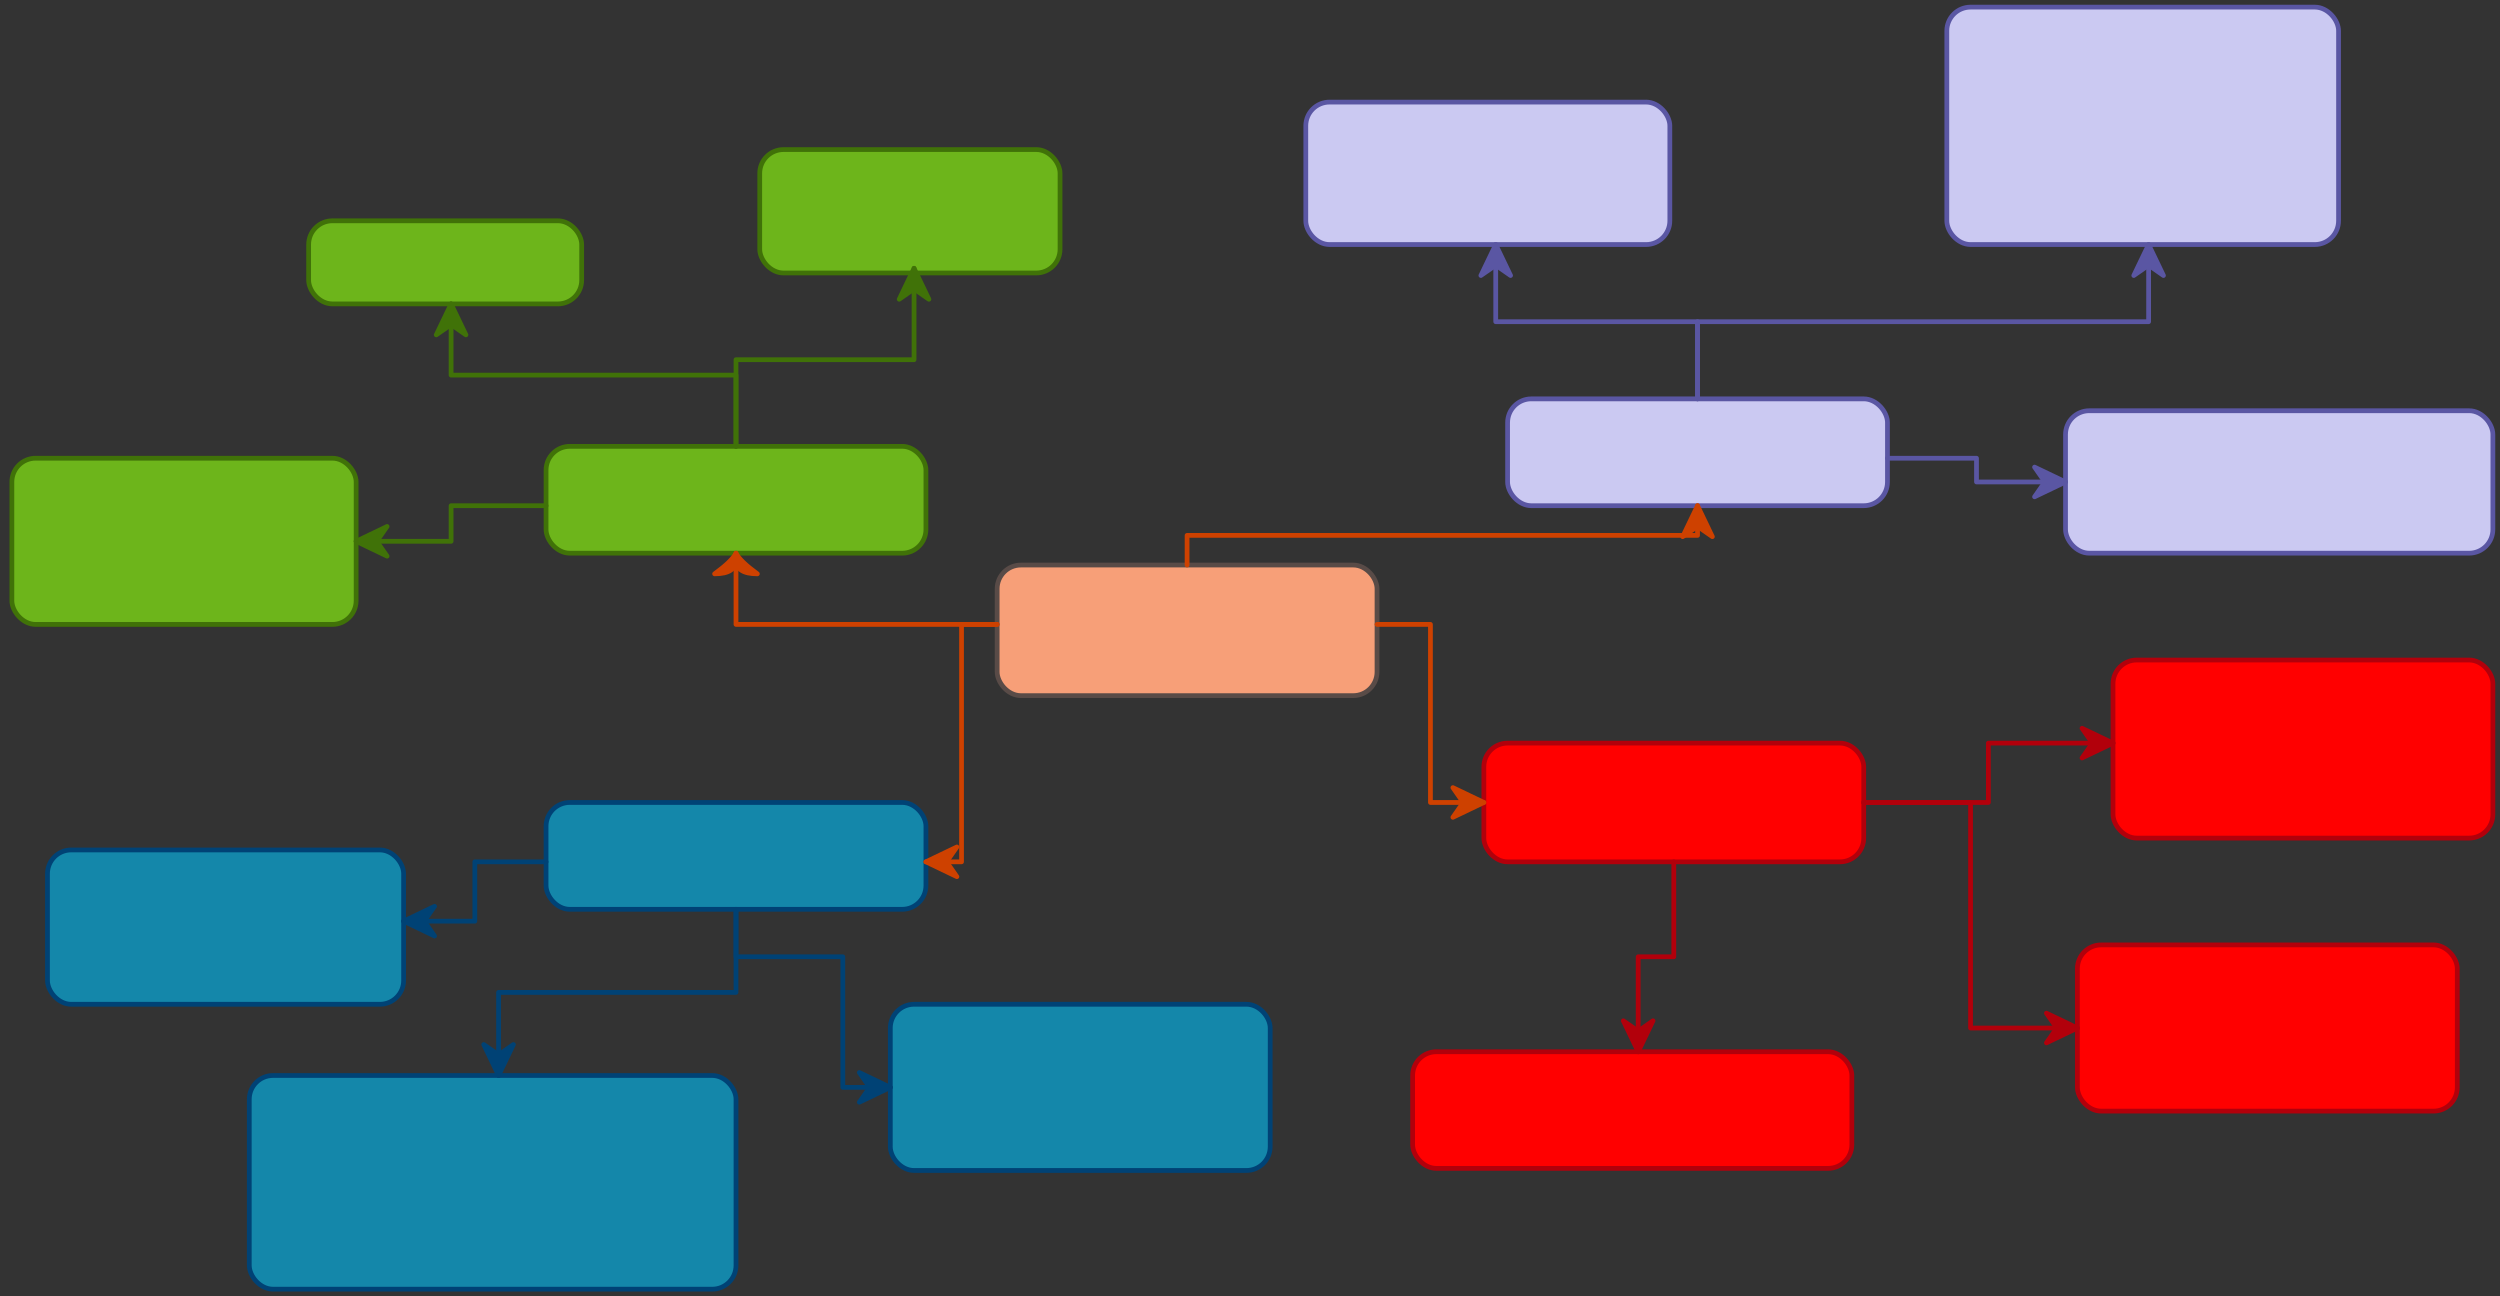<svg xmlns="http://www.w3.org/2000/svg" xmlns:svg="http://www.w3.org/2000/svg" xmlns:xlink="http://www.w3.org/1999/xlink" version="1.0" viewBox="195 467 1053 546"><rect x="195" y="467" width="1053" height="546" fill="#333333" stroke="none"/><defs><style type="text/css">
        @font-face {
            font-family: 'lt_bold';
            src: url('undefined/assets/fonts/lato/lt-bold-webfont.woff2') format('woff2'),
                url('undefined/assets/fonts/lato/lt-bold-webfont.woff') format('woff');
            font-weight: normal;
            font-style: normal;
        }
        @font-face {
            font-family: 'lt_bold_italic';
            src: url('undefined/assets/fonts/lato/lt-bolditalic-webfont.woff2') format('woff2'),
                url('undefined/assets/fonts/lato/lt-bolditalic-webfont.woff') format('woff');
            font-weight: normal;
            font-style: normal;
        }
        @font-face {
            font-family: 'lt_italic';
            src: url('undefined/assets/fonts/lato/lt-italic-webfont.woff2') format('woff2'),
                url('undefined/assets/fonts/lato/lt-italic-webfont.woff') format('woff');
            font-weight: normal;
            font-style: normal;
        }
        @font-face {
            font-family: 'lt_regular';
            src: url('undefined/assets/fonts/lato/lt-regular-webfont.woff2') format('woff2'),
                url('undefined/assets/fonts/lato/lt-regular-webfont.woff') format('woff');
            font-weight: normal;
            font-style: normal;
        }
        @font-face {
            font-family: 'lt-hairline';
            src: url('undefined/assets/fonts/embed/lt-hairline-webfont.woff2') format('woff2'),
                url('undefined/assets/fonts/embed/lt-hairline-webfont.woff') format('woff');
            font-weight: normal;
            font-style: normal;
        }
        @font-face {
            font-family: 'lt-thinitalic';
            src: url('undefined/assets/fonts/embed/lt-thinitalic-webfont.woff2') format('woff2'),
                url('undefined/assets/fonts/embed/lt-thinitalic-webfont.woff') format('woff');
            font-weight: normal;
            font-style: normal;
        }
        @font-face {
            font-family: 'champagne';
            src: url('undefined/assets/fonts/embed/champagne-webfont.woff2') format('woff2'),
                url('undefined/assets/fonts/embed/champagne-webfont.woff') format('woff');
            font-weight: normal;
            font-style: normal;
        }
        @font-face {
            font-family: 'indie';
            src: url('undefined/assets/fonts/embed/indie-flower-webfont.woff2') format('woff2'),
                url('undefined/assets/fonts/embed/indie-flower-webfont.woff') format('woff');
            font-weight: normal;
            font-style: normal;
        }
        @font-face {
            font-family: 'bebas';
            src: url('undefined/assets/fonts/embed/bebasneue_regular-webfont.woff2') format('woff2'),
                url('undefined/assets/fonts/embed/bebasneue_regular-webfont.woff') format('woff');
            font-weight: normal;
            font-style: normal;
        }
        @font-face {
            font-family: 'bree';
            src: url('undefined/assets/fonts/embed/breeserif-regular-webfont.woff2') format('woff2'),
                url('undefined/assets/fonts/embed/breeserif-regular-webfont.woff') format('woff');
            font-weight: normal;
            font-style: normal;
        }
        @font-face {
            font-family: 'spartan';
            src: url('undefined/assets/fonts/embed/leaguespartan-bold-webfont.woff2') format('woff2'),
                url('undefined/assets/fonts/embed/leaguespartan-bold-webfont.woff') format('woff');
            font-weight: normal;
            font-style: normal;
        }
        @font-face {
            font-family: 'montserrat';
            src: url('undefined/assets/fonts/embed/montserrat-medium-webfont.woff2') format('woff2'),
                url('undefined/assets/fonts/embed/montserrat-medium-webfont.woff') format('woff');
            font-weight: normal;
            font-style: normal;
        }
        @font-face {
            font-family: 'open_sanscondensed';
            src: url('undefined/assets/fonts/embed/opensans-condlight-webfont.woff2') format('woff2'),
                url('undefined/assets/fonts/embed/opensans-condlight-webfont.woff') format('woff');
            font-weight: normal;
            font-style: normal;
        }
        @font-face {
            font-family: 'open_sansitalic';
            src: url('undefined/assets/fonts/embed/opensans-italic-webfont.woff2') format('woff2'),
                url('undefined/assets/fonts/embed/opensans-italic-webfont.woff') format('woff');
            font-weight: normal;
            font-style: normal;
        }
        @font-face {
            font-family: 'playfair';
            src: url('undefined/assets/fonts/embed/playfairdisplay-regular-webfont.woff2') format('woff2'),
                url('undefined/assets/fonts/embed/playfairdisplay-regular-webfont.woff') format('woff');
            font-weight: normal;
            font-style: normal;
        }
        @font-face {
            font-family: 'raleway';
            src: url('undefined/assets/fonts/embed/raleway-regular-webfont.woff2') format('woff2'),
                url('undefined/assets/fonts/embed/raleway-regular-webfont.woff') format('woff');
            font-weight: normal;
            font-style: normal;
        }
        @font-face {
            font-family: 'courier_prime';
            src: url('undefined/assets/fonts/embed/courier_prime-webfont.woff2') format('woff2'),
                url('undefined/assets/fonts/embed/courier_prime-webfont.woff') format('woff');
            font-weight: normal;
            font-style: normal;
        }
        p {
            margin: 0;
        }
        </style></defs><g id="2pb7oo7rz9"><g transform="translate(615 705)"><linearGradient id="4db98" x1="80" y1="82.5" x2="80" y2="0" gradientUnits="userSpaceOnUse"><stop offset="100%" stop-color="#f79f78ff"/><stop offset="0%" stop-color="#ffffffff"/></linearGradient><rect x="0" y="0" width="160" height="55" rx="10" ry="10" fill="url(#4db98)" stroke="#594b47" stroke-width="2" stroke-linecap="round" stroke-linejoin="round"/></g></g><g id="1eb7ynvqw3"><g transform="translate(425 655)"><linearGradient id="1bb9d" x1="80" y1="-22.5" x2="80" y2="45" gradientUnits="userSpaceOnUse"><stop offset="100%" stop-color="#6db51bff"/><stop offset="0%" stop-color="#ffffffff"/></linearGradient><rect x="0" y="0" width="160" height="45" rx="10" ry="10" fill="url(#1bb9d)" stroke="#407208" stroke-width="2" stroke-linecap="round" stroke-linejoin="round"/></g></g><g id="bl4704gz0h"><g transform="translate(425 805)"><linearGradient id="5a0f0" x1="80" y1="-22.5" x2="80" y2="45" gradientUnits="userSpaceOnUse"><stop offset="100%" stop-color="#1487aaff"/><stop offset="0%" stop-color="#ffffffff"/></linearGradient><rect x="0" y="0" width="160" height="45" rx="10" ry="10" fill="url(#5a0f0)" stroke="#004275" stroke-width="2" stroke-linecap="round" stroke-linejoin="round"/></g></g><g id="3u6ms7ewhy"><g transform="translate(830 635)"><linearGradient id="1efd2" x1="80" y1="67.5" x2="80" y2="0" gradientUnits="userSpaceOnUse"><stop offset="100%" stop-color="#cbc9f2ff"/><stop offset="0%" stop-color="#ffffffff"/></linearGradient><rect x="0" y="0" width="160" height="45" rx="10" ry="10" fill="url(#1efd2)" stroke="#5a56a3" stroke-width="2" stroke-linecap="round" stroke-linejoin="round"/></g></g><g id="84uvaxoyq7"><g transform="translate(820 780)"><linearGradient id="232c6" x1="80" y1="75" x2="80" y2="0" gradientUnits="userSpaceOnUse"><stop offset="100%" stop-color="#ff0000ff"/><stop offset="0%" stop-color="#ffffffff"/></linearGradient><rect x="0" y="0" width="160" height="50" rx="10" ry="10" fill="url(#232c6)" stroke="#b2000b" stroke-width="2" stroke-linecap="round" stroke-linejoin="round"/></g></g><g id="1ss6ku4a5z"><g transform="translate(325 560)"><linearGradient id="09327" x1="57.5" y1="-17.5" x2="57.5" y2="35" gradientUnits="userSpaceOnUse"><stop offset="100%" stop-color="#6db51bff"/><stop offset="0%" stop-color="#ffffffff"/></linearGradient><rect x="0" y="0" width="115" height="35" rx="10" ry="10" fill="url(#09327)" stroke="#407208" stroke-width="2" stroke-linecap="round" stroke-linejoin="round"/></g></g><g id="bp1ivdpdvq"><g transform="translate(515 530)"><linearGradient id="83288" x1="63.244" y1="-25.988" x2="63.244" y2="51.976" gradientUnits="userSpaceOnUse"><stop offset="100%" stop-color="#6db51bff"/><stop offset="0%" stop-color="#ffffffff"/></linearGradient><rect x="0" y="0" width="126.488" height="51.976" rx="10" ry="10" fill="url(#83288)" stroke="#407208" stroke-width="2" stroke-linecap="round" stroke-linejoin="round"/></g></g><g id="20r01acyq7"><g transform="translate(200 660)"><linearGradient id="7b07c" x1="72.5" y1="-35" x2="72.5" y2="70" gradientUnits="userSpaceOnUse"><stop offset="100%" stop-color="#6db51bff"/><stop offset="0%" stop-color="#ffffffff"/></linearGradient><rect x="0" y="0" width="145" height="70" rx="10" ry="10" fill="url(#7b07c)" stroke="#407208" stroke-width="2" stroke-linecap="round" stroke-linejoin="round"/></g></g><g id="1ej3ucuh2z"><g transform="translate(1015 470)"><linearGradient id="a8fd6" x1="82.5" y1="150" x2="82.5" y2="0" gradientUnits="userSpaceOnUse"><stop offset="100%" stop-color="#cbc9f2ff"/><stop offset="0%" stop-color="#ffffffff"/></linearGradient><rect x="0" y="0" width="165" height="100" rx="10" ry="10" fill="url(#a8fd6)" stroke="#5a56a3" stroke-width="2" stroke-linecap="round" stroke-linejoin="round"/></g></g><g id="7bvn8juz79"><g transform="translate(745 510)"><linearGradient id="c07ec" x1="76.667" y1="90" x2="76.667" y2="0" gradientUnits="userSpaceOnUse"><stop offset="100%" stop-color="#cbc9f2ff"/><stop offset="0%" stop-color="#ffffffff"/></linearGradient><rect x="0" y="0" width="153.333" height="60" rx="10" ry="10" fill="url(#c07ec)" stroke="#5a56a3" stroke-width="2" stroke-linecap="round" stroke-linejoin="round"/></g></g><g id="t6jeshqvs7"><g transform="translate(1065 640)"><linearGradient id="c9f52" x1="90" y1="90" x2="90" y2="0" gradientUnits="userSpaceOnUse"><stop offset="100%" stop-color="#cbc9f2ff"/><stop offset="0%" stop-color="#ffffffff"/></linearGradient><rect x="0" y="0" width="180" height="60" rx="10" ry="10" fill="url(#c9f52)" stroke="#5a56a3" stroke-width="2" stroke-linecap="round" stroke-linejoin="round"/></g></g><g id="vjnqcr1iii"><g transform="translate(215 825)"><linearGradient id="7ebe7" x1="75" y1="-32.5" x2="75" y2="65" gradientUnits="userSpaceOnUse"><stop offset="100%" stop-color="#1487aaff"/><stop offset="0%" stop-color="#ffffffff"/></linearGradient><rect x="0" y="0" width="150" height="65" rx="10" ry="10" fill="url(#7ebe7)" stroke="#004275" stroke-width="2" stroke-linecap="round" stroke-linejoin="round"/></g></g><g id="1iw9pxiq38"><g transform="translate(300 920)"><linearGradient id="f2362" x1="102.5" y1="-45" x2="102.5" y2="90" gradientUnits="userSpaceOnUse"><stop offset="100%" stop-color="#1487aaff"/><stop offset="0%" stop-color="#ffffffff"/></linearGradient><rect x="0" y="0" width="205" height="90" rx="10" ry="10" fill="url(#f2362)" stroke="#004275" stroke-width="2" stroke-linecap="round" stroke-linejoin="round"/></g></g><g id="2c2uaktk4h"><g transform="translate(570 890)"><linearGradient id="43759" x1="80" y1="-35" x2="80" y2="70" gradientUnits="userSpaceOnUse"><stop offset="100%" stop-color="#1487aaff"/><stop offset="0%" stop-color="#ffffffff"/></linearGradient><rect x="0" y="0" width="160" height="70" rx="10" ry="10" fill="url(#43759)" stroke="#004275" stroke-width="2" stroke-linecap="round" stroke-linejoin="round"/></g></g><g id="7yz121cim0"><g transform="translate(790 910)"><linearGradient id="20934" x1="92.5" y1="73.67" x2="92.5" y2="0" gradientUnits="userSpaceOnUse"><stop offset="100%" stop-color="#ff0000ff"/><stop offset="0%" stop-color="#ffffffff"/></linearGradient><rect x="0" y="0" width="185" height="49.114" rx="10" ry="10" fill="url(#20934)" stroke="#b2000b" stroke-width="2" stroke-linecap="round" stroke-linejoin="round"/></g></g><g id="16il6jr3l3"><g transform="translate(1070 865)"><linearGradient id="e375f" x1="80" y1="105" x2="80" y2="0" gradientUnits="userSpaceOnUse"><stop offset="100%" stop-color="#ff0000ff"/><stop offset="0%" stop-color="#ffffffff"/></linearGradient><rect x="0" y="0" width="160" height="70" rx="10" ry="10" fill="url(#e375f)" stroke="#b2000b" stroke-width="2" stroke-linecap="round" stroke-linejoin="round"/></g></g><g id="e0jmhsf8j7"><g transform="translate(1085 745)"><linearGradient id="4859b" x1="80" y1="112.5" x2="80" y2="0" gradientUnits="userSpaceOnUse"><stop offset="100%" stop-color="#ff0000ff"/><stop offset="0%" stop-color="#ffffffff"/></linearGradient><rect x="0" y="0" width="160" height="75" rx="10" ry="10" fill="url(#4859b)" stroke="#b2000b" stroke-width="2" stroke-linecap="round" stroke-linejoin="round"/></g></g><g id="62uygregts"><g><path d="M 615,730 L 505,730 L 505,700" fill="none" stroke="#ce4100" stroke-width="2" stroke-linecap="round" stroke-linejoin="round"/><path d="M 505,700 Q 503.2,703.478 496,708.696 Q 505,708.696 505,702.696 Q 505,708.696 514,708.696 Q 506.8,703.478 505,700 Z" fill="#ce4100" stroke="#ce4100" stroke-width="2" stroke-linecap="round" stroke-linejoin="round"/></g></g><g id="7vl5m7sv34"><g><path d="M 695,705 L 695,692.5 L 802.5,692.5 L 910,692.5 L 910,680" fill="none" stroke="#ce4100" stroke-width="2" stroke-linecap="round" stroke-linejoin="round"/><path d="M 910,680 L 903.75,693.043 L 910,688.696 L 916.25,693.043 Z" fill="#ce4100" stroke="#ce4100" stroke-width="2" stroke-linecap="round" stroke-linejoin="round"/></g></g><g id="jl8e0ovhwi"><g><path d="M 775,730 L 797.5,730 L 797.5,767.5 L 797.5,805 L 820,805" fill="none" stroke="#ce4100" stroke-width="2" stroke-linecap="round" stroke-linejoin="round"/><path d="M 820,805 L 806.957,798.75 L 811.304,805 L 806.957,811.25 Z" fill="#ce4100" stroke="#ce4100" stroke-width="2" stroke-linecap="round" stroke-linejoin="round"/></g></g><g id="7d9113uvg5"><g><path d="M 615,730 L 600,730 L 600,780 L 600,830 L 585,830" fill="none" stroke="#ce4100" stroke-width="2" stroke-linecap="round" stroke-linejoin="round"/><path d="M 585,830 L 598.043,836.25 L 593.696,830 L 598.043,823.75 Z" fill="#ce4100" stroke="#ce4100" stroke-width="2" stroke-linecap="round" stroke-linejoin="round"/></g></g><g id="273xhkc0ob"><g><path d="M 505,655 L 505,618.5 L 542.5,618.5 L 580,618.5 L 580,580" fill="none" stroke="#407208" stroke-width="2" stroke-linecap="round" stroke-linejoin="round"/><path d="M 580,580 L 573.75,593.043 L 580,588.696 L 586.25,593.043 Z" fill="#407208" stroke="#407208" stroke-width="2" stroke-linecap="round" stroke-linejoin="round"/></g></g><g id="1b4eodw2dh"><g><path d="M 505,655 L 505,625 L 445,625 L 385,625 L 385,595" fill="none" stroke="#407208" stroke-width="2" stroke-linecap="round" stroke-linejoin="round"/><path d="M 385,595 L 378.75,608.043 L 385,603.696 L 391.25,608.043 Z" fill="#407208" stroke="#407208" stroke-width="2" stroke-linecap="round" stroke-linejoin="round"/></g></g><g id="twblbw6izt"><g><path d="M 425,680 L 385,680 L 385,687.5 L 385,695 L 345,695" fill="none" stroke="#407208" stroke-width="2" stroke-linecap="round" stroke-linejoin="round"/><path d="M 345,695 L 358.043,701.25 L 353.696,695 L 358.043,688.75 Z" fill="#407208" stroke="#407208" stroke-width="2" stroke-linecap="round" stroke-linejoin="round"/></g></g><g id="2aidkjyiee"><g><path d="M 910,635 L 910,602.5 L 867.5,602.5 L 825,602.5 L 825,570" fill="none" stroke="#5a56a3" stroke-width="2" stroke-linecap="round" stroke-linejoin="round"/><path d="M 825,570 L 818.75,583.043 L 825,578.696 L 831.25,583.043 Z" fill="#5a56a3" stroke="#5a56a3" stroke-width="2" stroke-linecap="round" stroke-linejoin="round"/></g></g><g id="39j028ygk1"><g><path d="M 910,635 L 910,602.5 L 1005,602.5 L 1100,602.5 L 1100,570" fill="none" stroke="#5a56a3" stroke-width="2" stroke-linecap="round" stroke-linejoin="round"/><path d="M 1100,570 L 1093.75,583.043 L 1100,578.696 L 1106.25,583.043 Z" fill="#5a56a3" stroke="#5a56a3" stroke-width="2" stroke-linecap="round" stroke-linejoin="round"/></g></g><g id="r461eh8gbd"><g><path d="M 990,660 L 1027.5,660 L 1027.5,665 L 1027.5,670 L 1065,670" fill="none" stroke="#5a56a3" stroke-width="2" stroke-linecap="round" stroke-linejoin="round"/><path d="M 1065,670 L 1051.957,663.75 L 1056.304,670 L 1051.957,676.25 Z" fill="#5a56a3" stroke="#5a56a3" stroke-width="2" stroke-linecap="round" stroke-linejoin="round"/></g></g><g id="22d0qled92"><g><path d="M 980,805 L 1032.5,805 L 1032.5,792.5 L 1032.5,780 L 1085,780" fill="none" stroke="#b2000b" stroke-width="2" stroke-linecap="round" stroke-linejoin="round"/><path d="M 1085,780 L 1071.957,773.75 L 1076.304,780 L 1071.957,786.25 Z" fill="#b2000b" stroke="#b2000b" stroke-width="2" stroke-linecap="round" stroke-linejoin="round"/></g></g><g id="1305kfeoeh"><g><path d="M 980,805 L 1025,805 L 1025,852.5 L 1025,900 L 1070,900" fill="none" stroke="#b2000b" stroke-width="2" stroke-linecap="round" stroke-linejoin="round"/><path d="M 1070,900 L 1056.957,893.75 L 1061.304,900 L 1056.957,906.25 Z" fill="#b2000b" stroke="#b2000b" stroke-width="2" stroke-linecap="round" stroke-linejoin="round"/></g></g><g id="pqc81bdq24"><g><path d="M 900,830 L 900,870 L 892.5,870 L 885,870 L 885,910" fill="none" stroke="#b2000b" stroke-width="2" stroke-linecap="round" stroke-linejoin="round"/><path d="M 885,910 L 891.25,896.957 L 885,901.304 L 878.75,896.957 Z" fill="#b2000b" stroke="#b2000b" stroke-width="2" stroke-linecap="round" stroke-linejoin="round"/></g></g><g id="1sdxdwrroj"><g><path d="M 505,850 L 505,885 L 455,885 L 405,885 L 405,920" fill="none" stroke="#004275" stroke-width="2" stroke-linecap="round" stroke-linejoin="round"/><path d="M 405,920 L 411.25,906.957 L 405,911.304 L 398.75,906.957 Z" fill="#004275" stroke="#004275" stroke-width="2" stroke-linecap="round" stroke-linejoin="round"/></g></g><g id="2f889ode17"><g><path d="M 505,850 L 505,870 L 527.5,870 L 550,870 L 550,897.5 L 550,925 L 570,925" fill="none" stroke="#004275" stroke-width="2" stroke-linecap="round" stroke-linejoin="round"/><path d="M 570,925 L 556.957,918.75 L 561.304,925 L 556.957,931.25 Z" fill="#004275" stroke="#004275" stroke-width="2" stroke-linecap="round" stroke-linejoin="round"/></g></g><g id="2et1bhor4x"><g><path d="M 425,830 L 395,830 L 395,842.5 L 395,855 L 365,855" fill="none" stroke="#004275" stroke-width="2" stroke-linecap="round" stroke-linejoin="round"/><path d="M 365,855 L 378.043,861.25 L 373.696,855 L 378.043,848.75 Z" fill="#004275" stroke="#004275" stroke-width="2" stroke-linecap="round" stroke-linejoin="round"/></g></g></svg>